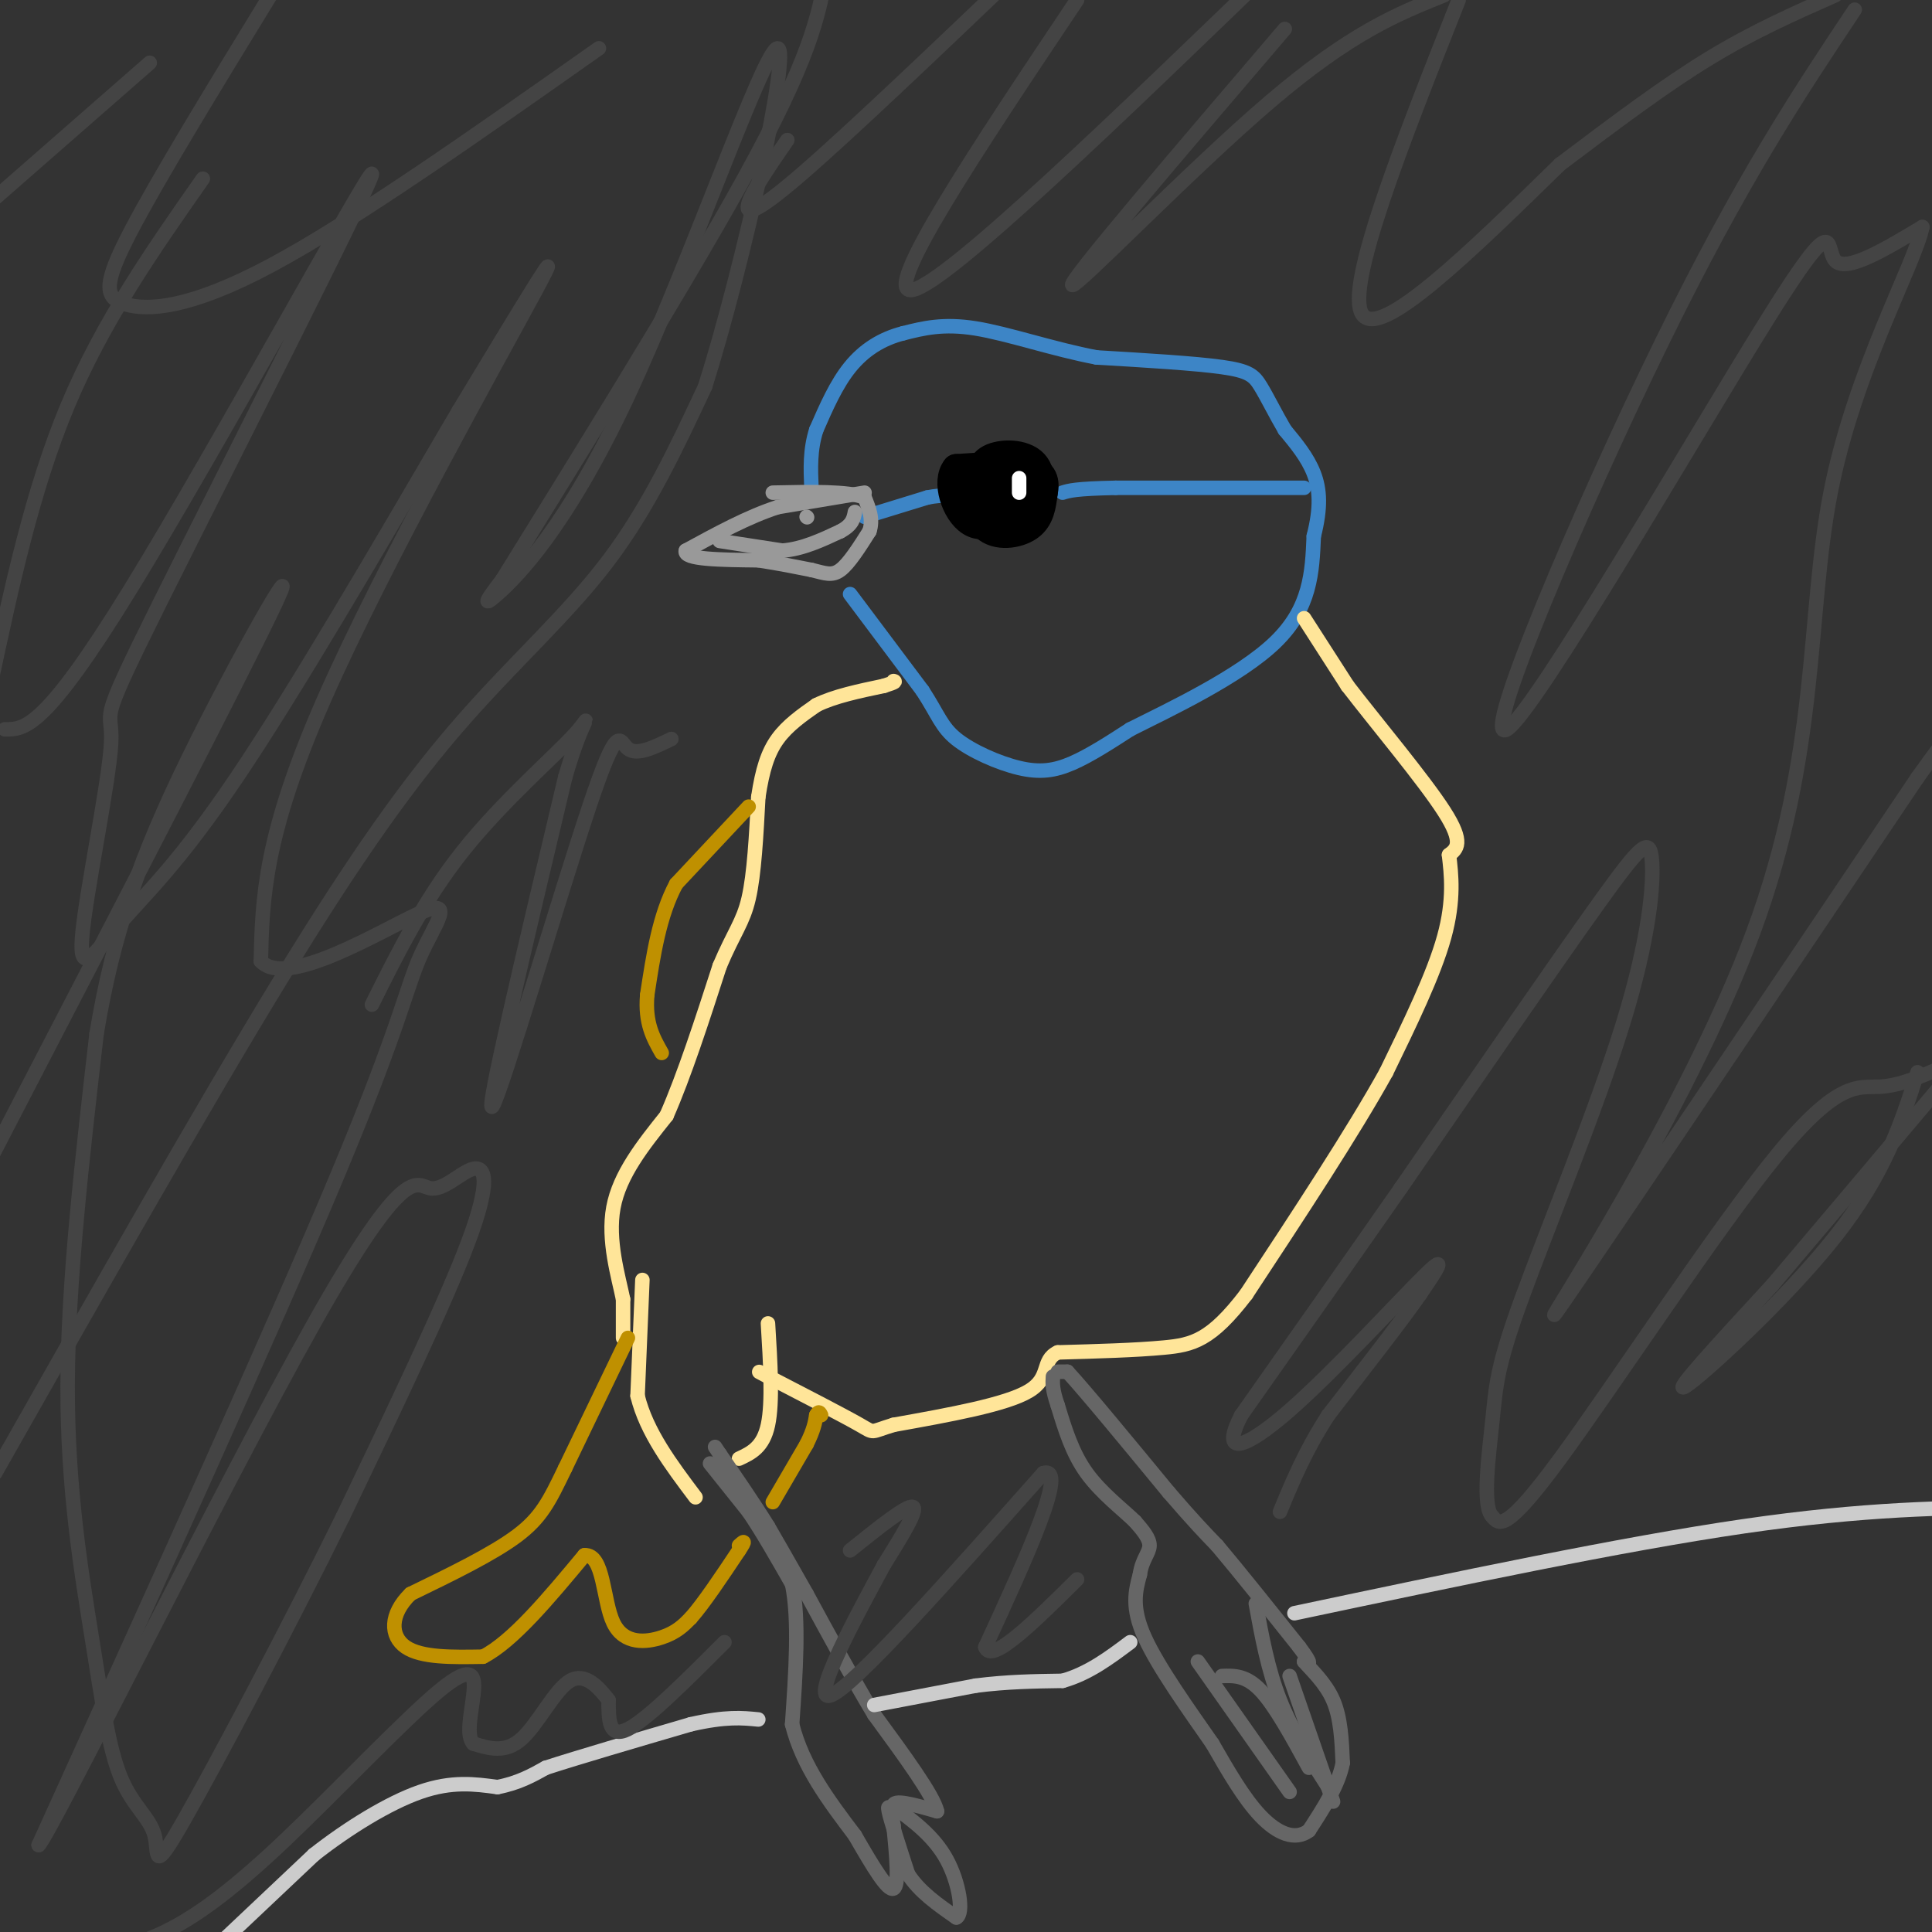 <svg viewBox='0 0 400 400' version='1.1' xmlns='http://www.w3.org/2000/svg' xmlns:xlink='http://www.w3.org/1999/xlink'><rect x="0" y="0" width="400" height="400" fill="#333333" stroke="none"/><g fill='none' stroke='#3d85c6' stroke-width='3' stroke-linecap='round' stroke-linejoin='round'><path d='M176,123c0.000,0.000 15.000,20.000 15,20'/><path d='M191,143c3.255,5.002 3.893,7.506 7,10c3.107,2.494 8.683,4.979 13,6c4.317,1.021 7.376,0.577 11,-1c3.624,-1.577 7.812,-4.289 12,-7'/><path d='M234,151c8.178,-4.111 22.622,-10.889 30,-18c7.378,-7.111 7.689,-14.556 8,-22'/><path d='M272,111c1.511,-5.911 1.289,-9.689 0,-13c-1.289,-3.311 -3.644,-6.156 -6,-9'/><path d='M266,89c-1.893,-3.214 -3.625,-6.750 -5,-9c-1.375,-2.250 -2.393,-3.214 -8,-4c-5.607,-0.786 -15.804,-1.393 -26,-2'/><path d='M227,74c-8.933,-1.689 -18.267,-4.911 -25,-6c-6.733,-1.089 -10.867,-0.044 -15,1'/><path d='M187,69c-4.467,1.133 -8.133,3.467 -11,7c-2.867,3.533 -4.933,8.267 -7,13'/><path d='M169,89c-1.333,4.167 -1.167,8.083 -1,12'/><path d='M270,101c0.000,0.000 -39.000,0.000 -39,0'/><path d='M231,101c-8.333,0.167 -9.667,0.583 -11,1'/><path d='M179,107c0.000,0.000 13.000,-4.000 13,-4'/><path d='M192,103c3.333,-0.667 5.167,-0.333 7,0'/></g>
<g fill='none' stroke='#999999' stroke-width='3' stroke-linecap='round' stroke-linejoin='round'><path d='M179,102c0.000,0.000 -18.000,3.000 -18,3'/><path d='M161,105c-6.167,2.000 -12.583,5.500 -19,9'/><path d='M142,114c-0.667,1.833 7.167,1.917 15,2'/><path d='M157,116c4.333,0.667 7.667,1.333 11,2'/><path d='M168,118c2.778,0.667 4.222,1.333 6,0c1.778,-1.333 3.889,-4.667 6,-8'/><path d='M180,110c0.833,-2.500 -0.083,-4.750 -1,-7'/><path d='M179,103c-3.333,-1.333 -11.167,-1.167 -19,-1'/><path d='M167,107c0.000,0.000 0.100,0.100 0.1,0.1'/><path d='M149,112c0.000,0.000 13.000,2.000 13,2'/><path d='M162,114c4.167,-0.333 8.083,-2.167 12,-4'/><path d='M174,110c2.500,-1.333 2.750,-2.667 3,-4'/></g>
<g fill='none' stroke='#000000' stroke-width='6' stroke-linecap='round' stroke-linejoin='round'><path d='M212,101c0.000,0.000 -9.000,-1.000 -9,-1'/><path d='M203,100c-1.667,1.798 -1.333,6.792 1,9c2.333,2.208 6.667,1.631 9,0c2.333,-1.631 2.667,-4.315 3,-7'/><path d='M216,102c0.467,-2.200 0.133,-4.200 -3,-5c-3.133,-0.800 -9.067,-0.400 -15,0'/><path d='M198,97c-2.200,2.578 -0.200,9.022 3,11c3.200,1.978 7.600,-0.511 12,-3'/><path d='M213,105c2.595,-2.369 3.083,-6.792 1,-9c-2.083,-2.208 -6.738,-2.202 -9,-1c-2.262,1.202 -2.131,3.601 -2,6'/><path d='M203,101c-0.670,1.480 -1.344,2.180 0,3c1.344,0.820 4.708,1.759 7,1c2.292,-0.759 3.512,-3.217 3,-5c-0.512,-1.783 -2.756,-2.892 -5,-4'/><path d='M208,96c-1.667,-0.500 -3.333,0.250 -5,1'/></g>
<g fill='none' stroke='#ffffff' stroke-width='3' stroke-linecap='round' stroke-linejoin='round'><path d='M211,99c0.000,0.000 0.000,3.000 0,3'/></g>
<g fill='none' stroke='#ffe599' stroke-width='3' stroke-linecap='round' stroke-linejoin='round'><path d='M270,128c0.000,0.000 9.000,14.000 9,14'/><path d='M279,142c5.800,7.556 15.800,19.444 20,26c4.200,6.556 2.600,7.778 1,9'/><path d='M300,177c0.467,3.933 1.133,9.267 -1,17c-2.133,7.733 -7.067,17.867 -12,28'/><path d='M287,222c-6.833,12.333 -17.917,29.167 -29,46'/><path d='M258,268c-7.311,9.556 -11.089,10.444 -17,11c-5.911,0.556 -13.956,0.778 -22,1'/><path d='M219,280c-3.511,1.622 -1.289,5.178 -6,8c-4.711,2.822 -16.356,4.911 -28,7'/><path d='M185,295c-5.067,1.533 -3.733,1.867 -7,0c-3.267,-1.867 -11.133,-5.933 -19,-10'/><path d='M159,285c-3.167,-1.667 -1.583,-0.833 0,0'/><path d='M159,274c0.500,8.167 1.000,16.333 0,21c-1.000,4.667 -3.500,5.833 -6,7'/><path d='M133,265c0.000,0.000 -1.000,24.000 -1,24'/><path d='M132,289c1.833,7.500 6.917,14.250 12,21'/><path d='M129,277c0.000,0.000 0.000,-8.000 0,-8'/><path d='M129,269c-0.933,-4.622 -3.267,-12.178 -2,-19c1.267,-6.822 6.133,-12.911 11,-19'/><path d='M138,231c3.667,-8.333 7.333,-19.667 11,-31'/><path d='M149,200c2.956,-7.000 4.844,-9.000 6,-14c1.156,-5.000 1.578,-13.000 2,-21'/><path d='M157,165c0.844,-5.622 1.956,-9.178 4,-12c2.044,-2.822 5.022,-4.911 8,-7'/><path d='M169,146c3.667,-1.833 8.833,-2.917 14,-4'/><path d='M183,142c2.667,-0.833 2.333,-0.917 2,-1'/></g>
<g fill='none' stroke='#bf9000' stroke-width='3' stroke-linecap='round' stroke-linejoin='round'><path d='M155,167c0.000,0.000 -15.000,16.000 -15,16'/><path d='M140,183c-3.500,6.500 -4.750,14.750 -6,23'/><path d='M134,206c-0.500,5.833 1.250,8.917 3,12'/><path d='M130,277c0.000,0.000 -13.000,27.000 -13,27'/><path d='M117,304c-3.267,6.778 -4.933,10.222 -10,14c-5.067,3.778 -13.533,7.889 -22,12'/><path d='M85,330c-4.356,4.222 -4.244,8.778 -1,11c3.244,2.222 9.622,2.111 16,2'/><path d='M100,343c6.167,-3.167 13.583,-12.083 21,-21'/><path d='M121,322c4.083,-0.310 3.792,9.417 6,14c2.208,4.583 6.917,4.024 10,3c3.083,-1.024 4.542,-2.512 6,-4'/><path d='M143,335c2.667,-3.000 6.333,-8.500 10,-14'/><path d='M153,321c1.667,-2.500 0.833,-1.750 0,-1'/><path d='M160,311c0.000,0.000 7.000,-12.000 7,-12'/><path d='M167,299c1.500,-3.000 1.750,-4.500 2,-6'/><path d='M169,293c0.500,-1.000 0.750,-0.500 1,0'/></g>
<g fill='none' stroke='#666666' stroke-width='3' stroke-linecap='round' stroke-linejoin='round'><path d='M147,303c0.000,0.000 8.000,10.000 8,10'/><path d='M155,313c2.833,4.167 5.917,9.583 9,15'/><path d='M164,328c1.500,7.333 0.750,18.167 0,29'/><path d='M164,357c2.167,8.667 7.583,15.833 13,23'/><path d='M177,380c3.800,6.600 6.800,11.600 8,11c1.200,-0.600 0.600,-6.800 0,-13'/><path d='M185,378c-0.400,-3.267 -1.400,-4.933 -1,-3c0.400,1.933 2.200,7.467 4,13'/><path d='M188,388c2.333,3.667 6.167,6.333 10,9'/><path d='M198,397c1.600,-0.778 0.600,-7.222 -2,-12c-2.600,-4.778 -6.800,-7.889 -11,-11'/><path d='M185,374c-0.333,-1.667 4.333,-0.333 9,1'/><path d='M194,375c-0.667,-3.167 -6.833,-11.583 -13,-20'/><path d='M181,355c-4.500,-7.500 -9.250,-16.250 -14,-25'/><path d='M167,330c-3.667,-6.500 -5.833,-10.250 -8,-14'/><path d='M159,316c-3.000,-4.833 -6.500,-9.917 -10,-15'/><path d='M149,301c-1.667,-2.500 -0.833,-1.250 0,0'/><path d='M219,284c0.000,0.000 2.000,0.000 2,0'/><path d='M221,284c3.833,4.167 12.417,14.583 21,25'/><path d='M242,309c5.167,6.000 7.583,8.500 10,11'/><path d='M252,320c4.500,5.333 10.750,13.167 17,21'/><path d='M269,341c3.000,4.000 2.000,3.500 1,3'/><path d='M270,344c1.400,1.667 4.400,4.333 6,8c1.600,3.667 1.800,8.333 2,13'/><path d='M278,365c-0.833,4.500 -3.917,9.250 -7,14'/><path d='M271,379c-2.867,2.178 -6.533,0.622 -10,-3c-3.467,-3.622 -6.733,-9.311 -10,-15'/><path d='M251,361c-4.622,-6.644 -11.178,-15.756 -14,-22c-2.822,-6.244 -1.911,-9.622 -1,-13'/><path d='M236,326c0.422,-3.133 1.978,-4.467 2,-6c0.022,-1.533 -1.489,-3.267 -3,-5'/><path d='M235,315c-2.422,-2.378 -6.978,-5.822 -10,-10c-3.022,-4.178 -4.511,-9.089 -6,-14'/><path d='M219,291c-1.167,-3.333 -1.083,-4.667 -1,-6'/><path d='M248,344c0.000,0.000 19.000,27.000 19,27'/><path d='M260,332c1.250,6.833 2.500,13.667 5,20c2.500,6.333 6.250,12.167 10,18'/><path d='M253,347c2.500,-0.083 5.000,-0.167 8,3c3.000,3.167 6.500,9.583 10,16'/><path d='M267,347c0.000,0.000 9.000,26.000 9,26'/></g>
<g fill='none' stroke='#cccccc' stroke-width='3' stroke-linecap='round' stroke-linejoin='round'><path d='M47,401c0.000,0.000 18.000,-17.000 18,-17'/><path d='M65,384c6.978,-5.489 15.422,-10.711 22,-13c6.578,-2.289 11.289,-1.644 16,-1'/><path d='M103,370c4.333,-0.833 7.167,-2.417 10,-4'/><path d='M113,366c6.667,-2.167 18.333,-5.583 30,-9'/><path d='M143,357c7.333,-1.667 10.667,-1.333 14,-1'/><path d='M181,353c0.000,0.000 21.000,-4.000 21,-4'/><path d='M202,349c6.500,-0.833 12.250,-0.917 18,-1'/><path d='M220,348c5.333,-1.500 9.667,-4.750 14,-8'/><path d='M268,334c33.917,-7.167 67.833,-14.333 93,-18c25.167,-3.667 41.583,-3.833 58,-4'/></g>
<g fill='none' stroke='#444444' stroke-width='3' stroke-linecap='round' stroke-linejoin='round'><path d='M42,37c-10.333,14.750 -20.667,29.500 -28,47c-7.333,17.500 -11.667,37.750 -16,58'/><path d='M1,151c4.057,0.034 8.114,0.068 26,-29c17.886,-29.068 49.600,-87.238 50,-86c0.400,1.238 -30.515,61.885 -44,89c-13.485,27.115 -9.542,20.696 -10,29c-0.458,8.304 -5.319,31.329 -6,40c-0.681,8.671 2.817,2.988 8,-3c5.183,-5.988 12.052,-12.282 24,-30c11.948,-17.718 28.974,-46.859 46,-76'/><path d='M95,85c13.202,-21.833 23.208,-38.417 16,-25c-7.208,13.417 -31.631,56.833 -44,85c-12.369,28.167 -12.685,41.083 -13,54'/><path d='M54,199c5.389,5.818 25.362,-6.636 33,-10c7.638,-3.364 2.941,2.364 0,9c-2.941,6.636 -4.126,14.182 -17,45c-12.874,30.818 -37.437,84.909 -62,139'/><path d='M8,382c1.991,-1.339 37.967,-74.188 57,-108c19.033,-33.812 21.122,-28.589 24,-28c2.878,0.589 6.544,-3.457 9,-4c2.456,-0.543 3.702,2.416 -1,15c-4.702,12.584 -15.351,34.792 -26,57'/><path d='M71,314c-11.227,22.793 -26.296,51.277 -33,63c-6.704,11.723 -5.045,6.685 -6,3c-0.955,-3.685 -4.524,-6.019 -7,-12c-2.476,-5.981 -3.859,-15.610 -6,-29c-2.141,-13.390 -5.040,-30.540 -5,-52c0.040,-21.460 3.020,-47.230 6,-73'/><path d='M20,214c3.452,-20.917 9.083,-36.708 19,-57c9.917,-20.292 24.119,-45.083 18,-32c-6.119,13.083 -32.560,64.042 -59,115'/><path d='M-1,305c21.411,-37.768 42.821,-75.536 59,-102c16.179,-26.464 27.125,-41.625 38,-54c10.875,-12.375 21.679,-21.964 30,-33c8.321,-11.036 14.161,-23.518 20,-36'/><path d='M146,80c7.936,-25.123 17.777,-69.930 15,-70c-2.777,-0.070 -18.171,44.596 -31,72c-12.829,27.404 -23.094,37.544 -27,41c-3.906,3.456 -1.453,0.228 1,-3'/><path d='M104,120c10.511,-17.044 36.289,-58.156 50,-83c13.711,-24.844 15.356,-33.422 17,-42'/><path d='M124,10c-25.488,17.958 -50.976,35.917 -68,45c-17.024,9.083 -25.583,9.292 -30,8c-4.417,-1.292 -4.690,-4.083 1,-15c5.690,-10.917 17.345,-29.958 29,-49'/><path d='M31,13c0.000,0.000 -48.000,42.000 -48,42'/><path d='M163,29c-3.578,5.200 -7.156,10.400 -8,13c-0.844,2.600 1.044,2.600 11,-6c9.956,-8.600 27.978,-25.800 46,-43'/><path d='M223,0c-20.583,30.750 -41.167,61.500 -34,60c7.167,-1.500 42.083,-35.250 77,-69'/><path d='M266,6c-22.333,26.111 -44.667,52.222 -44,53c0.667,0.778 24.333,-23.778 41,-38c16.667,-14.222 26.333,-18.111 36,-22'/><path d='M302,0c-11.750,29.667 -23.500,59.333 -20,65c3.500,5.667 22.250,-12.667 41,-31'/><path d='M323,34c12.111,-9.133 21.889,-16.467 31,-22c9.111,-5.533 17.556,-9.267 26,-13'/><path d='M384,2c-11.729,17.612 -23.458,35.225 -40,69c-16.542,33.775 -37.898,83.713 -32,80c5.898,-3.713 39.049,-61.077 54,-85c14.951,-23.923 11.700,-14.407 14,-12c2.300,2.407 10.150,-2.297 18,-7'/><path d='M398,47c-1.442,7.472 -14.046,29.652 -19,55c-4.954,25.348 -2.257,53.863 -16,91c-13.743,37.137 -43.927,82.896 -41,79c2.927,-3.896 38.963,-57.448 75,-111'/><path d='M397,161c14.000,-19.667 11.500,-13.333 9,-7'/><path d='M397,222c-3.333,10.444 -6.667,20.889 -17,34c-10.333,13.111 -27.667,28.889 -31,31c-3.333,2.111 7.333,-9.444 18,-21'/><path d='M367,266c9.333,-11.000 23.667,-28.000 38,-45'/><path d='M402,221c-4.375,1.911 -8.750,3.821 -13,4c-4.250,0.179 -8.375,-1.375 -21,14c-12.625,15.375 -33.750,47.679 -45,63c-11.250,15.321 -12.625,13.661 -14,12'/><path d='M309,314c-2.218,-1.938 -0.762,-12.784 0,-20c0.762,-7.216 0.831,-10.801 6,-25c5.169,-14.199 15.437,-39.012 21,-57c5.563,-17.988 6.421,-29.151 6,-34c-0.421,-4.849 -2.120,-3.386 -11,9c-8.880,12.386 -24.940,35.693 -41,59'/><path d='M290,246c-12.333,17.667 -22.667,32.333 -33,47'/><path d='M257,293c-4.524,8.762 0.667,7.167 10,-1c9.333,-8.167 22.810,-22.905 28,-28c5.190,-5.095 2.095,-0.548 -1,4'/><path d='M294,268c-3.333,4.833 -11.167,14.917 -19,25'/><path d='M275,293c-4.833,7.500 -7.417,13.750 -10,20'/><path d='M176,321c5.917,-4.750 11.833,-9.500 13,-9c1.167,0.500 -2.417,6.250 -6,12'/><path d='M183,324c-5.333,9.911 -15.667,28.689 -11,27c4.667,-1.689 24.333,-23.844 44,-46'/><path d='M216,305c5.333,-1.667 -3.333,17.167 -12,36'/><path d='M204,341c1.167,3.667 10.083,-5.167 19,-14'/><path d='M139,153c-3.583,1.738 -7.167,3.476 -9,2c-1.833,-1.476 -1.917,-6.167 -8,12c-6.083,18.167 -18.167,59.190 -20,62c-1.833,2.810 6.583,-32.595 15,-68'/><path d='M117,161c3.917,-13.607 6.208,-13.625 2,-9c-4.208,4.625 -14.917,13.893 -23,24c-8.083,10.107 -13.542,21.054 -19,32'/><path d='M150,340c-8.000,8.000 -16.000,16.000 -20,18c-4.000,2.000 -4.000,-2.000 -4,-6'/><path d='M126,352c-1.952,-2.536 -4.833,-5.875 -8,-4c-3.167,1.875 -6.619,8.964 -10,12c-3.381,3.036 -6.690,2.018 -10,1'/><path d='M98,361c-1.556,-1.619 -0.444,-6.166 0,-10c0.444,-3.834 0.222,-6.956 -7,-1c-7.222,5.956 -21.444,20.988 -32,31c-10.556,10.012 -17.444,15.003 -23,18c-5.556,2.997 -9.778,3.998 -14,5'/></g>
</svg>